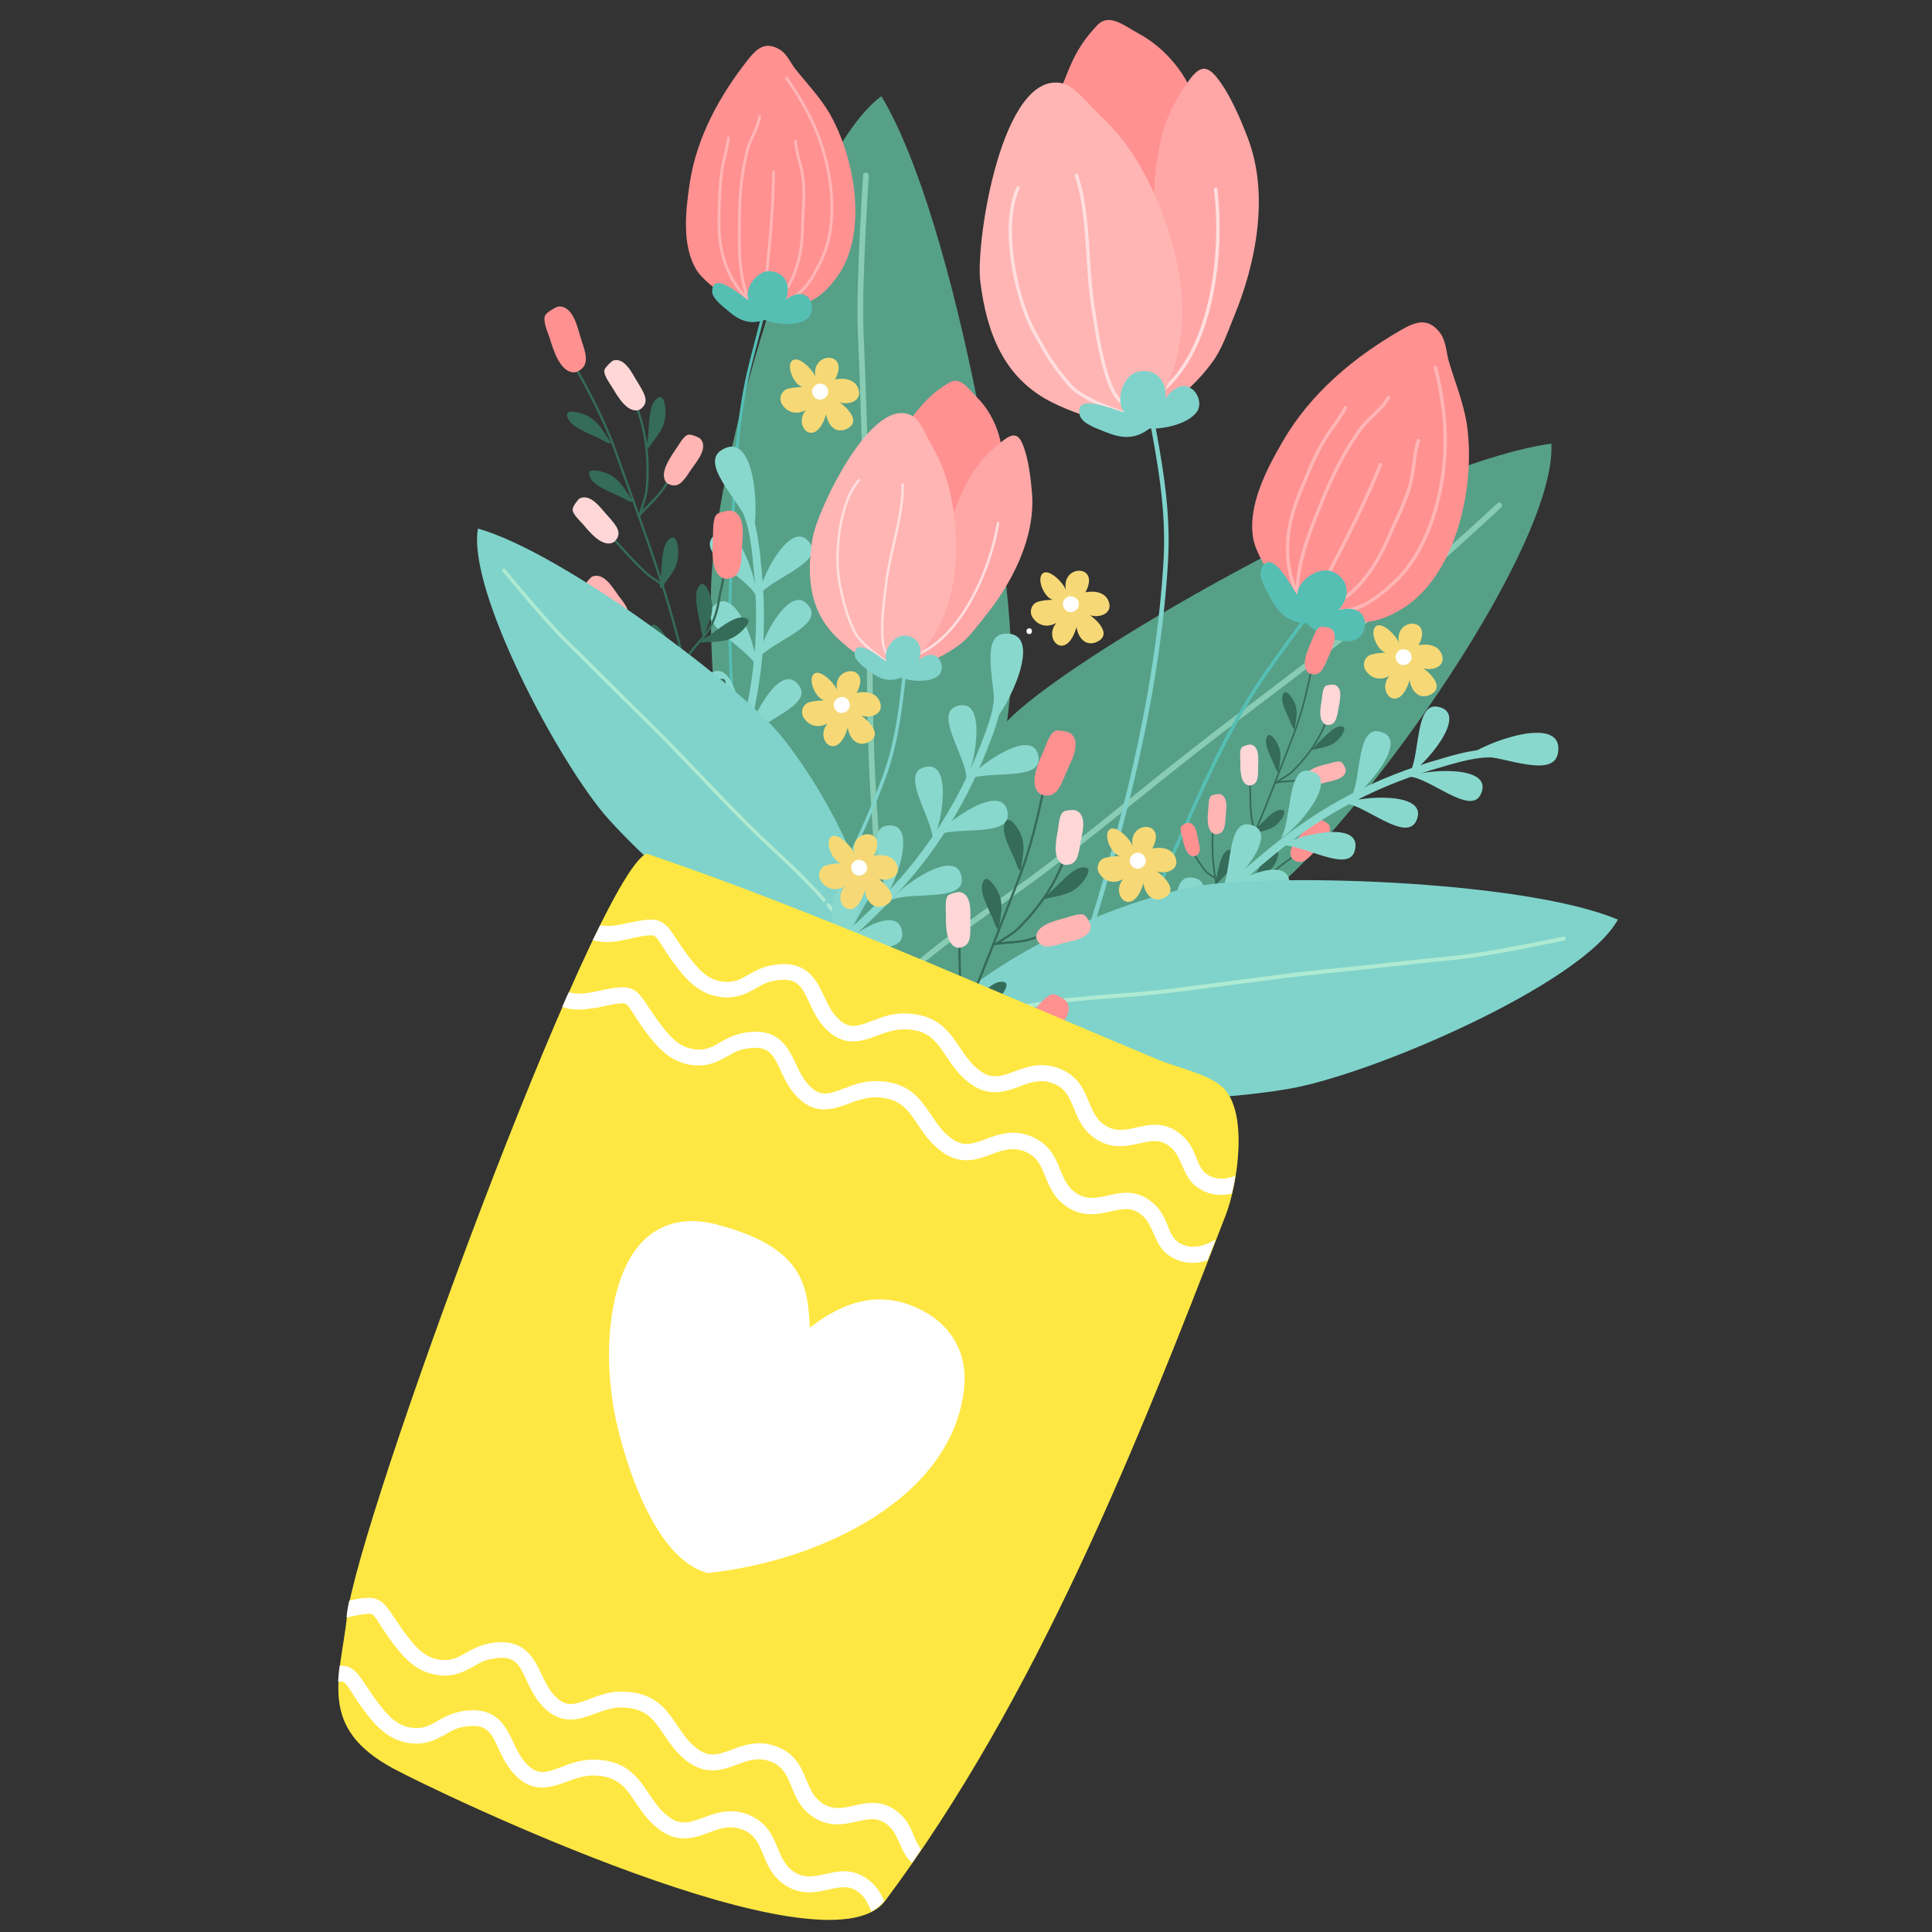 <?xml version="1.0" encoding="UTF-8"?> <!-- Generator: Adobe Illustrator 27.6.1, SVG Export Plug-In . SVG Version: 6.00 Build 0) --> <svg xmlns="http://www.w3.org/2000/svg" xmlns:xlink="http://www.w3.org/1999/xlink" id="Слой_1" x="0px" y="0px" viewBox="0 0 500 500" style="enable-background:new 0 0 500 500;" xml:space="preserve"><rect x="0" y="0" width="500" height="500" fill="#333333" stroke="none"/> <style type="text/css"> .st0{fill:#FFFFFF;} .st1{fill:#57A088;} .st2{fill:none;stroke:#88CCB4;stroke-width:1.47;stroke-linecap:round;stroke-linejoin:round;stroke-miterlimit:10;} .st3{fill:#FF9191;} .st4{fill:none;stroke:#FFB5B5;stroke-width:0.747;stroke-linecap:round;stroke-linejoin:round;stroke-miterlimit:10;} .st5{fill:#55BFB4;} .st6{fill:none;stroke:#55BFB4;stroke-width:0.747;stroke-miterlimit:10;} .st7{fill:#89D8CE;} .st8{fill:none;stroke:#356B59;stroke-width:0.588;stroke-linecap:round;stroke-linejoin:round;stroke-miterlimit:10;} .st9{fill:#356B59;} .st10{fill:#FFD7D7;} .st11{fill:#FFB5B3;} .st12{fill:#7FD3CB;} .st13{fill:none;stroke:#AEEAD2;stroke-width:0.895;stroke-linecap:round;stroke-linejoin:round;stroke-miterlimit:10;} .st14{fill:#FFA7A7;} .st15{fill:none;stroke:#FFDEDE;stroke-width:0.882;stroke-linecap:round;stroke-linejoin:round;stroke-miterlimit:10;} .st16{fill:none;stroke:#7FD3CB;stroke-width:1.176;stroke-miterlimit:10;} .st17{fill:none;stroke:#FFDEDE;stroke-width:0.649;stroke-linecap:round;stroke-linejoin:round;stroke-miterlimit:10;} .st18{fill:none;stroke:#7FD3CB;stroke-width:0.865;stroke-miterlimit:10;} .st19{fill:none;stroke:#FFB5B5;stroke-width:0.882;stroke-linecap:round;stroke-linejoin:round;stroke-miterlimit:10;} .st20{fill:none;stroke:#55BFB4;stroke-width:0.882;stroke-miterlimit:10;} .st21{fill:none;stroke:#356B59;stroke-width:0.43;stroke-linecap:round;stroke-linejoin:round;stroke-miterlimit:10;} .st22{fill:none;stroke:#AEEAD2;stroke-width:1.046;stroke-linecap:round;stroke-linejoin:round;stroke-miterlimit:10;} .st23{fill:#FFE743;} .st24{fill:none;} .st25{fill:#F6D976;} </style> <g> <g> <g> <g> <path class="st0" d="M275.8,161c0.9,0,0.9-1.5,0-1.5C274.8,159.5,274.8,161,275.8,161L275.8,161z"></path> </g> </g> <path class="st1" d="M225.3,277.5c16.6-17.4,33.1-59.8,36.3-100c2-25.4-13.9-120.2-33.5-152.6c-21.4,15.7-43.6,97.2-44.1,128 C183.1,203,196.2,256.9,225.3,277.5z"></path> <path class="st2" d="M224.1,45.4c0,0-1.8,27.8-1.4,39.2c0.7,16.1,1.1,32.3,1.7,48.4c0.8,20.5,0.4,41,1.1,61.6 c0.5,17,2.7,33.4,1.5,50.3c-0.6,8.8-3.6,19.8-2.1,27.9"></path> </g> <g> <path class="st3" d="M191.8,77.6c-3.4,0.3-9.7-4.9-11.4-7.5c-4-6.3-3-15.4-1.9-22.7c1.8-11.9,7.7-22.6,15.1-32 c2.3-2.9,4.4-4.7,8-2.7c2,1.1,2.8,3.3,4.2,5.1c3,3.8,6.3,7.2,8.8,11.4c6.8,11.7,10.4,32.1,1.4,43.3 C209.5,80.8,204.1,79.7,191.8,77.6z"></path> <path class="st4" d="M203.6,20.3c5.7,8,9.6,16.2,11.1,26c1.1,7.1,0.9,14.9-2.3,21.4c-1.8,3.6-3.6,7.1-7.2,9.3 c-1.4,0.9-2.9,0.8-4.3,1.5c0.9-1.9,2.7-3.5,3.7-5.5c2.2-4.3,3.1-9.6,3.1-14.4c0.1-4.3,0.7-9.1,0-13.3c-0.5-2.9-1.6-5.8-1.8-8.7"></path> <path class="st4" d="M188.5,35.7c-0.3,2.9-1.3,5.7-1.7,8.6c-0.5,3.6-0.6,7.1-0.7,10.7c-0.1,4.4,0,8,1.3,12.3 c1.4,4.4,3.3,7.3,6.4,10.5c-2.9-7-2.5-15.3-2.4-22.7c0.1-5.4,0.6-10.8,2-16.2c0.7-2.9,2.8-5.7,3.2-8.7"></path> <path class="st4" d="M200.2,44.5c-0.1,8.5-0.8,17-1.7,25.4c-0.3,2.8-1.4,5.9-1.3,8.7"></path> <path class="st5" d="M197.9,82.8c-3.8,1.3-6.5,0.2-9.4-2.3c-1.3-1.1-4.2-3.2-4.2-5.1c0.1-5.7,8.2,1.7,9.4,2.3 c-1.1-3.3,2.4-7.9,5.7-7.5c4.1,0.4,5.3,3.9,4,7.3c1.7-1.3,4.5-2.3,6-0.2c1.1,1.5,1,3.9-0.4,5.1C206.3,84.6,200.7,83.9,197.9,82.8z "></path> <path class="st6" d="M197.9,79.8c-1.3,5.4-2.8,10.7-4.1,16.1c-3.4,14.7-3.8,30-4.4,45c-0.3,8.4-0.7,17-0.5,25.4 c0,1.8,0.9,22,0.8,23.8"></path> </g> <g> <path class="st7" d="M175.6,235.4c0.5,0,1-0.3,1.1-0.9c0.3-1.8,1.3-3.7,2.3-5.5c0.5-0.9,0.9-1.7,1.3-2.6 c4.9-10.8,8.7-21,11.9-31.2c5.2-16.9,6.7-32.9,4.6-50.6l0-0.3c-0.6-5.3-1.3-10.9-4.4-15.5c-0.3-0.5-1-0.6-1.4-0.3 c-0.5,0.3-0.6,1-0.3,1.4c2.9,4.2,3.5,9.5,4.1,14.6l0,0.3c2,17.3,0.6,33.1-4.5,49.7c-3.1,10.2-7,20.3-11.8,31 c-0.4,0.8-0.8,1.6-1.3,2.5c-1,2-2.1,4-2.5,6.1c-0.1,0.6,0.3,1.1,0.8,1.2C175.5,235.4,175.6,235.4,175.6,235.4z"></path> <path class="st7" d="M194.8,138c1.7-4.1,1-27.2-8.1-21.5C180.5,120.4,193.5,131.5,194.8,138z"></path> <path class="st7" d="M195.7,154.2c0.4-3.6-5.2-21.8-11.2-15.3C180.4,143.4,193.2,149.4,195.7,154.2z"></path> <path class="st7" d="M196.4,154.1c0.1-3.7,8.4-20.8,13.3-13.4C213.1,145.7,199.5,149.7,196.4,154.1z"></path> <path class="st7" d="M196.2,170.5c0.1-3.7,8.4-20.8,13.3-13.4C212.9,162.1,199.3,166.2,196.2,170.5z"></path> <path class="st7" d="M193.6,191c0.1-3.7,8.4-20.8,13.3-13.4C210.3,182.6,196.8,186.6,193.6,191z"></path> <path class="st7" d="M186.7,210.7c0.1-3.7,8.4-20.8,13.3-13.4C203.4,202.3,189.8,206.3,186.7,210.7z"></path> <path class="st7" d="M195.7,172.3c0.4-3.6-5.2-21.8-11.2-15.3C180.4,161.5,193.2,167.5,195.7,172.3z"></path> <path class="st7" d="M191.8,191.6c1-3.5-1.4-22.4-8.4-17C178.5,178.4,190.2,186.5,191.8,191.6z"></path> <path class="st7" d="M186.4,211.9c1.7-3.2,3.2-22.2-4.8-18.3C176.2,196.3,185.9,206.6,186.4,211.9z"></path> <path class="st7" d="M178.3,228.4c0.5-3.6,10.5-19.8,14.7-12C195.9,221.8,181.9,224.3,178.3,228.4z"></path> <path class="st7" d="M177.9,229.6c2.1-3,5.5-21.8-2.8-18.7C169.4,213,178,224.2,177.9,229.6z"></path> </g> <g> <path class="st8" d="M147.8,93c4.3,7.7,8.5,15.4,11.5,23.8c5.4,15.3,11.5,31,15.7,46.7c3.7,13.7,5.9,29.3,6.3,43.5 c0.1,2.8-0.3,5.6,0.4,8.3"></path> <path class="st8" d="M162.8,101.5c4.2,6.8,5.3,16.8,4.6,24.7c-0.2,2.5-1.2,4.5-1.7,6.8"></path> <path class="st8" d="M153.1,134.4c5.6,4,9.4,9.9,14.6,14.3c1.3,1.1,2.8,1.8,4,2.9"></path> <path class="st8" d="M165.3,133.6c2.1-2.6,4.9-4.8,6.7-7.6c1.3-2,2-4.4,3-6.4"></path> <path class="st8" d="M157.5,157.3c4.3,6.9,10.7,13.4,17.3,18.2c1,0.8,1.9,1.8,3,2.4"></path> <path class="st8" d="M177.4,171.3c0.8-2.6,4.1-5.5,5.8-8c1.8-2.8,2.5-5.5,3-8.8c0.5-3.1,2-7.1,1.1-10.1"></path> <path class="st8" d="M156.9,169.6c2.6,1.8,7.1,3,10.3,3.6c1.3,0.3,2.8-0.2,4-0.3"></path> <path class="st9" d="M180.7,202.2c-2.1-3.6-2.9-6.7-7.3-8.4c-1.7-0.6-4.3-1.2-3.3,1.4c1,2.4,5.8,4.5,8,5.8 C179,201.6,179.8,202.3,180.7,202.2z"></path> <path class="st9" d="M182.1,164.8c1.4-4,3.2-6.5,1.6-11c-0.6-1.7-1.8-4.1-3.1-1.6c-1.2,2.3,0.3,7.4,0.7,9.8 C181.5,163.1,181.4,164.1,182.1,164.8z"></path> <path class="st9" d="M163.9,129.9c-2.4-3.4-3.4-6.4-8-7.8c-1.8-0.5-4.4-0.9-3.1,1.6c1.2,2.4,6.2,4,8.4,5.2 C162.2,129.4,163,130,163.9,129.9z"></path> <path class="st9" d="M158.2,114.7c-2.4-3.4-3.4-6.4-8-7.8c-1.8-0.5-4.4-0.9-3.1,1.6c1.2,2.4,6.2,4,8.4,5.2 C156.5,114.2,157.3,114.8,158.2,114.7z"></path> <path class="st9" d="M180.2,196.4c3.6-2.1,6.7-2.7,8.5-7.2c0.7-1.7,1.3-4.3-1.3-3.3c-2.5,0.9-4.6,5.7-6,7.8 C180.9,194.7,180.1,195.4,180.2,196.4z"></path> <path class="st9" d="M178.7,186.4c3.6-2.1,6.7-2.7,8.5-7.2c0.7-1.7,1.3-4.3-1.3-3.3c-2.5,0.9-4.6,5.7-6,7.8 C179.4,184.7,178.6,185.5,178.7,186.4z"></path> <path class="st9" d="M173.2,174.7c0.2-4.2,1.2-7.2-1.6-11c-1.1-1.5-2.9-3.4-3.5-0.6c-0.5,2.6,2.4,7,3.5,9.2 C172.1,173.2,172.3,174.3,173.2,174.7z"></path> <path class="st9" d="M181.3,166.3c4.2-0.4,7.3,0.3,10.7-3c1.3-1.3,3-3.3,0.2-3.5c-2.6-0.2-6.6,3.3-8.7,4.7 C182.6,165,181.6,165.4,181.3,166.3z"></path> <path class="st9" d="M171,152.4c2.4-3.5,4.8-5.4,4.5-10.2c-0.1-1.8-0.7-4.4-2.6-2.4c-1.8,1.9-1.6,7.2-1.9,9.7 C170.9,150.6,170.5,151.5,171,152.4z"></path> <path class="st9" d="M167.7,116.1c2.4-3.5,4.8-5.4,4.5-10.2c-0.1-1.8-0.7-4.4-2.6-2.4c-1.8,1.9-1.6,7.2-1.9,9.7 C167.5,114.3,167.2,115.3,167.7,116.1z"></path> <path class="st3" d="M149.1,96.3c-4.1,0.7-6-6.1-6.9-9c-0.5-1.4-1.8-4.3-1.1-5.7c0.4-0.8,2.8-2.2,3.5-2.3c3.9-0.1,4.9,5.8,5.8,8.5 C151.7,91.7,152.8,94.8,149.1,96.3z"></path> <path class="st3" d="M187.8,149.8c-4.1-0.8-3.4-7.8-3.3-10.9c0.1-1.5-0.1-4.7,1-5.8c0.7-0.6,3.4-1.1,4-0.9c3.7,1.2,2.6,7.1,2.5,10 C191.8,146.5,191.7,149.7,187.8,149.8z"></path> <path class="st3" d="M160.9,171.8c-2,2.1-5.8-0.9-7.5-2.1c-0.8-0.6-2.8-1.7-3-2.7c-0.1-0.6,0.6-2.4,1-2.7c2.1-1.7,5.1,1.2,6.7,2.3 C160.4,168.2,162.3,169.5,160.9,171.8z"></path> <path class="st10" d="M165.6,106c-3.2,1.3-5.9-3.7-7.2-5.8c-0.6-1-2.2-3.1-2-4.4c0.2-0.7,1.8-2.3,2.3-2.5c3.1-0.9,5,3.6,6.3,5.6 C166.8,101.9,168.3,104.1,165.6,106z"></path> <path class="st10" d="M159,140.2c-2.9,1.9-6.5-2.6-8.1-4.5c-0.8-0.9-2.8-2.7-2.7-3.9c0-0.7,1.4-2.6,1.8-2.8 c2.9-1.4,5.6,2.7,7.2,4.4C159.5,136,161.3,137.9,159,140.2z"></path> <path class="st11" d="M172.7,125.1c-2.5-2.3,0.9-6.9,2.3-9c0.7-1,1.9-3.3,3.1-3.6c0.7-0.2,2.9,0.7,3.2,1.1c2.1,2.4-1.2,6.1-2.5,8 C176.9,124.5,175.5,126.7,172.7,125.1z"></path> <path class="st11" d="M161.4,161.1c-3,1.6-6.2-3.1-7.8-5.1c-0.7-1-2.5-2.9-2.4-4.1c0.1-0.7,1.6-2.5,2.1-2.7c3-1.2,5.4,3.1,6.8,5 C162.2,156.9,163.8,159,161.4,161.1z"></path> </g> <g> <path class="st12" d="M227.8,250c0.1-14.6-10.3-40.3-25.6-59.5c-9.7-12.1-56.3-47.5-78.5-53.7c-2.9,15.9,21.2,61.2,33.8,75.2 C177.9,234.5,206.2,253,227.8,250z"></path> <path class="st13" d="M130.4,147.6c0,0,10.8,13.1,15.8,18c7,6.8,13.9,13.9,20.9,20.7c8.9,8.7,17.3,18,26.2,26.9 c7.3,7.3,15.1,13.7,21.6,21.7c3.4,4.1,6.6,10.3,10.7,13.3"></path> </g> <g> <g> <g> <path class="st0" d="M266.4,164.1c0.9,0,0.9-1.5,0-1.5C265.4,162.6,265.4,164.1,266.4,164.1L266.4,164.1z"></path> </g> </g> <path class="st1" d="M207.4,276.6c3-23.8,25.4-63.5,54.6-91.3c18.4-17.6,101.9-65.2,139.5-70.5c1.3,26.5-47.7,95.2-71.3,115.1 C291.9,262.1,241.9,286,207.4,276.6z"></path> <path class="st2" d="M388,130.8c0,0-20.4,19-29.5,25.9c-12.9,9.6-25.7,19.6-38.6,29.3c-16.4,12.3-32,25.6-48.4,38.2 c-13.5,10.3-27.6,19-39.9,30.6c-6.4,6-13,15.3-20.3,19.3"></path> </g> <g> <g> <path class="st3" d="M309.6,27.4c-1.7-7.6-8.1-15.1-14.9-18.7c-3.4-1.8-7.6-5.5-10.7-2.2c-3.1,3.2-5.5,6.8-7.2,11 c-1.4,3.5-4.9,11-4.1,14.9c0.2,1.2,1.1,1.7,1.9,2.6c2.9,3.1,5.8,6.1,8.9,9.1c5,4.9,10.4,10.7,16.3,14.5c4.1-7,4.3-14.9,5.9-22.5"></path> <path class="st14" d="M299.2,61.7c0.4-3.3-0.7-7.1-0.6-10.5c0.1-4.9,0.8-10.2,1.8-15c1.3-5.7,4.2-11.4,7.7-15.9 c2.7-3.5,4.5-3.2,7,0c3.3,4.2,6,10.6,7.9,15.6c5.5,14.6,2.1,32.3-3.8,46.4c-1.7,4.2-3.1,8.4-5.8,11.9c-3,4-6.6,7.5-10.9,10.4 c-1.1,0.8-4.7,4.7-6.4,3.1c-0.7-0.7-0.7-6.8-0.8-7.9c-0.5-5.2-0.7-10.3,0.1-15.4c0.7-4.4,0.8-10,2.8-14"></path> <path class="st15" d="M314.6,49c2.1,16.5-0.8,45.2-17.4,54.6"></path> <path class="st11" d="M302.2,99.5c7.8-17.8,2.3-39.6-6.8-55.9c-3-5.4-6.5-9.8-10.9-13.9c-2.3-2.1-6.2-7.3-9.4-8.1 c-15.8-3.9-22.7,41.2-21.4,51.3c1.7,13.5,6.2,25.1,18.7,31.3C281.2,108.5,296.8,114,302.2,99.5z"></path> <path class="st15" d="M263.5,48.6c-4.6,9.7-0.6,28.8,4.2,37.4c3.4,6,4.6,8.4,9.2,13.7c3.4,3.9,12.3,6.6,17.1,8.3 c-2-2.6-4.7-4-6.2-7.3c-2.7-6-3.9-14.5-4.9-21c-1.8-11-0.9-24.1-4.3-34.3"></path> </g> <path class="st12" d="M297.5,110.9c-3.8,2.9-7.2,2.6-11.4,0.9c-1.9-0.8-6-2.1-6.6-4.2c-2-6.5,9.9-1.1,11.4-0.9 c-2.4-3.3-0.1-9.7,3.6-10.5c4.8-1,7.3,2.4,7.2,6.8c1.5-2.1,4.2-4.2,6.7-2.4c1.8,1.3,2.6,4.1,1.4,5.9 C307.5,109.8,301,111.1,297.5,110.9z"></path> <path class="st16" d="M297.6,106c2.5,13.1,4.9,25.9,4.1,39.3c-1.9,31.6-9.5,62.9-18.8,93.1c-3.8,12.3-9.9,24-15,35.4"></path> </g> <g> <g> <path class="st3" d="M259.3,119.1c0.4-5.7-2.5-12.4-6.5-16.3c-2-2-4.2-5.5-7.1-3.8c-2.8,1.6-5.3,3.7-7.4,6.2 c-1.8,2.2-5.8,6.7-6,9.6c-0.1,0.9,0.4,1.4,0.8,2.2c1.4,2.8,2.8,5.5,4.3,8.3c2.5,4.5,5.1,9.7,8.5,13.6c4.4-4.1,6.2-9.6,8.9-14.6"></path> <path class="st14" d="M244.8,141.1c1-2.2,1-5.1,1.8-7.5c1.1-3.5,2.7-7.1,4.5-10.2c2.1-3.7,5.4-7.1,8.8-9.6 c2.6-1.9,3.8-1.3,4.9,1.5c1.4,3.6,2,8.7,2.3,12.6c0.8,11.5-5.3,23.2-12.4,31.9c-2.1,2.6-4,5.3-6.6,7.2c-3,2.2-6.2,3.9-9.9,5 c-1,0.3-4.3,2.3-5.1,0.9c-0.4-0.6,1-5,1.1-5.8c0.7-3.8,1.7-7.4,3.3-10.9c1.4-3,2.6-6.9,5-9.3"></path> <path class="st17" d="M258.3,135.4c-2,12.1-10.1,31.7-23.7,34.9"></path> <path class="st11" d="M238.9,168.3c9.2-10.9,10-27.4,7-40.8c-1-4.4-2.5-8.3-4.7-12.1c-1.2-2-2.9-6.5-5-7.7 c-10.3-6.1-24.7,24.3-25.9,31.6c-1.6,9.9-0.9,19,6.6,26C222.2,170.3,232,177.5,238.9,168.3z"></path> <path class="st17" d="M222.3,124.3c-5.3,5.9-6.5,20.2-4.9,27.3c1.1,5,1.5,6.9,3.6,11.6c1.6,3.5,7.3,7.2,10.3,9.5 c-0.8-2.3-2.5-3.8-2.8-6.4c-0.6-4.8,0.3-11,0.9-15.8c1-8.1,4.4-17.2,4.2-25.1"></path> </g> <path class="st12" d="M233.2,175.4c-3.3,1.2-5.6,0.3-8.2-1.7c-1.2-0.9-3.8-2.7-3.8-4.3c0-5,7.2,1.3,8.2,1.8 c-1-2.8,1.9-6.9,4.8-6.7c3.6,0.3,4.7,3.3,3.6,6.3c1.5-1.2,3.8-2.1,5.2-0.3c1,1.3,1,3.4-0.2,4.4 C240.5,176.8,235.6,176.3,233.2,175.4z"></path> <path class="st18" d="M234.3,172c-1,9.7-2,19.3-5.3,28.6c-8,21.9-19.9,42.3-32.8,61.7c-5.3,7.9-12,14.9-18,21.8"></path> </g> <g> <path class="st3" d="M333.6,152.9c-3.8-1.1-8.5-9.6-9.2-13.2c-1.7-8.7,3.4-18.3,7.7-25.7c7.2-12.3,18.2-21.5,30.5-28.6 c3.8-2.2,6.9-3.2,9.9,0.5c1.7,2.1,1.7,4.8,2.4,7.4c1.6,5.5,3.8,10.7,4.7,16.4c2.4,15.8-2.6,39.7-17.3,48.2 C351.7,164,346.3,160.5,333.6,152.9z"></path> <path class="st19" d="M371.5,95.1c2.8,11.3,3.5,21.9,0.9,33.3c-1.9,8.2-5.5,16.8-11.8,22.5c-3.5,3.2-7.1,6.2-11.9,7.1 c-2,0.3-3.5-0.4-5.4-0.2c1.8-1.7,4.5-2.7,6.4-4.4c4.3-3.8,7.5-9.2,9.7-14.4c2-4.7,4.7-9.6,5.8-14.6c0.8-3.4,0.8-7.1,1.9-10.4"></path> <path class="st19" d="M348.2,105.5c-1.6,3.1-3.9,5.7-5.6,8.6c-2.2,3.7-3.8,7.5-5.4,11.5c-2,4.8-3.5,8.8-3.9,14 c-0.4,5.4,0.4,9.4,2.4,14.3c-0.1-8.9,3.9-17.9,7.2-26c2.5-5.9,5.4-11.6,9.2-16.9c2.1-2.9,5.6-5,7.2-8.1"></path> <path class="st19" d="M357.3,120.2c-3.8,9.3-8.3,18.3-12.9,27.1c-1.6,3-4.1,5.9-5.2,9"></path> <path class="st5" d="M338.1,161.3c-4.7-0.2-7.2-2.6-9.3-6.6c-1-1.8-3.3-5.4-2.4-7.4c2.6-6.3,8.3,5.5,9.3,6.6 c0.3-4.1,6.1-7.6,9.5-5.8c4.3,2.2,4.1,6.6,1.2,9.8c2.5-0.7,5.9-0.6,6.7,2.4c0.6,2.2-0.6,4.8-2.7,5.4 C346.5,166.9,340.6,163.7,338.1,161.3z"></path> <path class="st20" d="M339.3,158c-3.8,5.3-7.7,10.5-11.5,15.9c-10.2,14.6-17.2,31.3-24.4,47.5c-4,9.1-8.2,18.3-11.6,27.7 c-0.7,2-1.2,4.1-2.1,6"></path> </g> <g> <path class="st21" d="M339.7,171.9c-1.3,6.3-2.7,12.6-5.1,18.7c-4.3,11-8.5,22.6-13.7,33.3c-4.5,9.3-10.8,19-17.4,27 c-1.3,1.6-2.9,2.9-3.8,4.8"></path> <path class="st21" d="M343.9,183.7c-0.9,5.8-5.2,11.8-9.3,15.8c-1.3,1.3-2.8,1.9-4.2,3"></path> <path class="st21" d="M322.8,197.3c1.2,4.9,0.4,10,1.2,14.9c0.2,1.2,0.7,2.3,0.8,3.5"></path> <path class="st21" d="M329.9,202.6c2.4-0.5,5-0.3,7.3-1c1.6-0.5,3.2-1.5,4.7-2.1"></path> <path class="st21" d="M314.3,212c-1,5.9-0.5,12.5,0.8,18.3c0.2,0.9,0.2,1.9,0.5,2.8"></path> <path class="st21" d="M318.5,229.2c1.7-1.1,4.9-1,7-1.7c2.3-0.7,4-1.8,5.9-3.4c1.8-1.5,4.5-2.9,5.5-5"></path> <path class="st21" d="M308,218.5c0.6,2.2,2.5,5.1,4,6.9c0.6,0.8,1.6,1.2,2.4,1.8"></path> <path class="st9" d="M305.5,247.9c0.5-3,1.6-5.1,0-8.1c-0.6-1.2-1.8-2.7-2.4-0.8c-0.6,1.8,1.1,5.3,1.6,7 C304.9,246.7,304.9,247.5,305.5,247.9z"></path> <path class="st9" d="M324.2,227.9c2.6-1.5,4.9-2,6.2-5.3c0.5-1.2,0.9-3.1-1-2.4c-1.8,0.7-3.3,4.2-4.3,5.8 C324.7,226.6,324.1,227.2,324.2,227.9z"></path> <path class="st9" d="M330.9,199.9c0.3-3,1.2-5.2-0.7-8.1c-0.7-1.1-2-2.6-2.5-0.6c-0.5,1.9,1.5,5.2,2.1,6.9 C330.2,198.8,330.3,199.6,330.9,199.9z"></path> <path class="st9" d="M335.1,188.8c0.3-3,1.2-5.2-0.7-8.1c-0.7-1.1-2-2.6-2.5-0.6c-0.5,1.9,1.5,5.2,2.1,6.9 C334.3,187.7,334.5,188.4,335.1,188.8z"></path> <path class="st9" d="M308,244.4c3,0.6,5,1.7,8.1,0.1c1.2-0.6,2.8-1.7,0.9-2.4c-1.8-0.7-5.3,1-7.1,1.5 C309.2,243.8,308.4,243.8,308,244.4z"></path> <path class="st9" d="M312,238.2c3,0.6,5,1.7,8.1,0.1c1.2-0.6,2.8-1.7,0.9-2.4c-1.8-0.7-5.3,1-7.1,1.5 C313.1,237.6,312.4,237.6,312,238.2z"></path> <path class="st9" d="M314.5,229.1c2.1-2.2,4.1-3.4,4.4-6.8c0.1-1.3,0-3.3-1.6-2c-1.5,1.2-2,5-2.5,6.8 C314.6,227.8,314.3,228.4,314.5,229.1z"></path> <path class="st9" d="M323,228.3c2.5,1.8,3.9,3.6,7.4,3.5c1.3-0.1,3.2-0.4,1.8-1.9c-1.4-1.4-5.2-1.3-7-1.6 C324.4,228.3,323.6,228,323,228.3z"></path> <path class="st9" d="M324.1,215.7c3-0.8,5.3-0.7,7.4-3.5c0.8-1.1,1.7-2.8-0.3-2.6c-1.9,0.2-4.3,3.2-5.7,4.4 C324.8,214.7,324.2,215.1,324.1,215.7z"></path> <path class="st9" d="M339.6,194.1c3-0.8,5.3-0.7,7.4-3.5c0.8-1.1,1.7-2.8-0.3-2.6c-1.9,0.2-4.3,3.2-5.7,4.4 C340.4,193.1,339.7,193.5,339.6,194.1z"></path> <path class="st3" d="M338.9,174.3c-2.6-1.6-0.4-6.2,0.5-8.3c0.4-1,1.1-3.2,2.1-3.7c0.6-0.3,2.6,0.1,3,0.4c2.2,1.8,0,5.5-0.8,7.5 C342.5,173.1,341.6,175.3,338.9,174.3z"></path> <path class="st3" d="M334.5,222.3c-1.9-2.4,1.8-5.9,3.4-7.6c0.8-0.8,2.2-2.6,3.3-2.7c0.7,0,2.4,1,2.7,1.4c1.4,2.5-2,5.2-3.4,6.7 C338.3,222.4,336.8,224.2,334.5,222.3z"></path> <path class="st3" d="M309.1,221.6c-2.1,0.2-2.8-3.3-3.1-4.8c-0.2-0.7-0.7-2.2-0.3-2.9c0.2-0.4,1.5-1,1.8-1c2,0.1,2.3,3.1,2.6,4.5 C310.6,219.4,311,221,309.1,221.6z"></path> <path class="st10" d="M343.3,187.6c-2.4-0.8-1.5-4.9-1.2-6.7c0.1-0.9,0.2-2.8,1-3.4c0.4-0.3,2.1-0.4,2.5-0.2c2.1,1,1,4.4,0.8,6.1 C345.9,185.9,345.7,187.8,343.3,187.6z"></path> <path class="st10" d="M323.3,203.3c-2.5-0.4-2.3-4.5-2.3-6.4c0-0.9-0.3-2.8,0.4-3.5c0.4-0.4,2-0.8,2.4-0.7 c2.3,0.6,1.8,4.2,1.8,5.9C325.6,201.2,325.6,203.1,323.3,203.3z"></path> <path class="st11" d="M338,201.5c-0.3-2.5,3.8-3.4,5.6-3.8c0.9-0.2,2.6-0.9,3.5-0.5c0.5,0.3,1.2,1.7,1.2,2.1 c0,2.3-3.6,2.8-5.3,3.2C340.7,203.2,338.8,203.7,338,201.5z"></path> <path class="st11" d="M314.5,215.9c-2.4-0.6-2-4.7-1.8-6.5c0.1-0.9,0-2.8,0.7-3.4c0.4-0.4,2.1-0.6,2.4-0.5c2.2,0.8,1.5,4.3,1.4,6 C317,214,316.9,215.9,314.5,215.9z"></path> </g> <g> <path class="st7" d="M297.3,250.4c-0.2-0.5-0.1-1.1,0.4-1.3c1.5-1,2.9-2.6,4.2-4.2c0.6-0.7,1.3-1.5,1.9-2.2 c8.1-8.6,16.1-16.1,24.4-22.9c13.6-11.2,27.9-18.7,45-23.5l0.3-0.1c5.2-1.5,10.5-3,16.1-1.8c0.6,0.1,0.9,0.7,0.8,1.2 c-0.1,0.6-0.7,0.9-1.2,0.8c-5-1.1-10.1,0.4-15.1,1.8l-0.3,0.1c-16.8,4.7-30.9,12-44.3,23.1c-8.2,6.7-16.1,14.2-24.2,22.7 c-0.6,0.6-1.2,1.3-1.8,2.1c-1.4,1.7-2.9,3.5-4.7,4.6C298.3,251.1,297.6,251,297.3,250.4C297.3,250.5,297.3,250.5,297.3,250.4z"></path> <path class="st7" d="M380.2,195.6c3.2-3.1,24.8-11.3,23-0.7C401.9,202.3,386.6,194.4,380.2,195.6z"></path> <path class="st7" d="M364.8,201c3.2-1.8,22.2-3.4,18.4,4.6C380.6,211.1,370.2,201.4,364.8,201z"></path> <path class="st7" d="M364.7,200.3c3.3-1.5,16.1-15.7,7.4-17.4C366.1,181.7,367.6,195.8,364.7,200.3z"></path> <path class="st7" d="M349.5,206.7c3.3-1.5,16.1-15.7,7.4-17.4C350.9,188.1,352.4,202.2,349.5,206.7z"></path> <path class="st7" d="M331.5,216.9c3.3-1.5,16.1-15.7,7.4-17.4C333,198.2,334.4,212.3,331.5,216.9z"></path> <path class="st7" d="M316,230.8c3.3-1.5,16.1-15.7,7.4-17.4C317.4,212.1,318.9,226.2,316,230.8z"></path> <path class="st7" d="M348.1,207.9c3.2-1.8,22.2-3.4,18.4,4.6C363.8,218,353.4,208.4,348.1,207.9z"></path> <path class="st7" d="M331.7,218.8c2.8-2.3,21.3-7.2,18.9,1.4C349,226.1,337.1,218.4,331.7,218.8z"></path> <path class="st7" d="M314.9,231.5c2.3-2.8,19.3-11.4,18.8-2.5C333.3,235.1,320.1,230,314.9,231.5z"></path> <path class="st7" d="M302.8,245.2c3.2-1.8,14.3-17.3,5.5-18.1C302.2,226.5,305.2,240.4,302.8,245.2z"></path> <path class="st7" d="M301.8,246.1c2-3.1,18-13.4,18.4-4.5C320.5,247.7,306.8,244,301.8,246.1z"></path> </g> <g> <path class="st12" d="M241,265.3c10.6-13.4,38.8-29.3,66.8-35.6c17.7-3.9,86.1-2.2,110.9,8.3c-9,16.6-64.1,40.4-85.8,43.9 C297.8,287.6,258.5,283.7,241,265.3z"></path> <path class="st22" d="M404.7,242.9c0,0-19.4,4.1-27.5,4.9c-11.4,1.1-22.9,2.5-34.3,3.6c-14.5,1.5-29,3.8-43.5,5.4 c-12,1.3-23.8,1.4-35.6,4c-6.1,1.3-13.5,4.5-19.5,4.3"></path> </g> <g> <path class="st7" d="M193.9,263.5c0.4,0.3,1,0.2,1.4-0.2c1.1-1.4,2.9-2.6,4.6-3.7c0.8-0.5,1.6-1.1,2.4-1.7 c9.4-7.2,17.6-14.3,25.3-21.9c12.6-12.4,21.5-25.8,28-42.4l0.1-0.3c2-5,4-10.2,3.5-15.8c-0.1-0.6-0.6-1-1.1-0.9 c-0.6,0.1-1,0.6-0.9,1.1c0.5,5.1-1.4,10-3.3,14.8l-0.1,0.3c-6.4,16.2-15.2,29.5-27.5,41.6c-7.6,7.5-15.8,14.6-25.1,21.7 c-0.7,0.5-1.5,1-2.3,1.6c-1.8,1.2-3.7,2.5-5.1,4.2C193.2,262.5,193.3,263.1,193.9,263.5C193.8,263.5,193.8,263.5,193.9,263.5z"></path> <path class="st7" d="M257,186.8c3.4-2.8,13.8-23.5,3-22.8C252.7,164.5,258.9,180.5,257,186.8z"></path> <path class="st7" d="M250.1,201.5c2.1-3,5.7-21.7-2.6-18.7C241.7,184.8,250.2,196.1,250.1,201.5z"></path> <path class="st7" d="M250.7,201.7c1.8-3.2,17.3-14.4,18.1-5.5C269.4,202.2,255.5,199.3,250.7,201.7z"></path> <path class="st7" d="M242.7,216.1c1.8-3.2,17.3-14.4,18.1-5.5C261.4,216.7,247.6,213.8,242.7,216.1z"></path> <path class="st7" d="M230.8,232.9c1.8-3.2,17.3-14.4,18.1-5.5C249.5,233.5,235.6,230.6,230.8,232.9z"></path> <path class="st7" d="M215.4,247c1.8-3.2,17.3-14.4,18.1-5.5C234.1,247.5,220.2,244.6,215.4,247z"></path> <path class="st7" d="M241.4,217.4c2.1-3,5.7-21.7-2.6-18.7C233.1,200.7,241.5,212.1,241.4,217.4z"></path> <path class="st7" d="M228.8,232.6c2.6-2.6,9.4-20.4,0.6-18.9C223.5,214.7,229.9,227.3,228.8,232.6z"></path> <path class="st7" d="M214.5,247.9c3.1-2,13.3-18,4.5-18.4C212.9,229.3,216.6,243,214.5,247.9z"></path> <path class="st7" d="M199.6,258.6c2.2-3,18.7-12.5,18.6-3.6C218.2,261.1,204.7,256.7,199.6,258.6z"></path> <path class="st7" d="M198.6,259.5c3.3-1.7,15.2-16.5,6.4-17.8C199,240.8,201.2,254.8,198.6,259.5z"></path> </g> <g> <path class="st8" d="M270.5,202.3c-1.8,8.7-3.7,17.2-7,25.5c-5.9,15.1-11.7,31-18.8,45.5c-6.2,12.7-14.8,26-23.8,37 c-1.8,2.2-3.9,4-5.2,6.5"></path> <path class="st8" d="M276.3,218.5c-1.3,7.9-7.1,16.2-12.7,21.7c-1.8,1.8-3.8,2.6-5.8,4.1"></path> <path class="st8" d="M247.3,237c1.6,6.7,0.6,13.6,1.6,20.4c0.3,1.6,0.9,3.2,1.1,4.8"></path> <path class="st8" d="M257,244.4c3.3-0.6,6.8-0.4,10-1.4c2.2-0.7,4.4-2,6.4-2.9"></path> <path class="st8" d="M235.7,257.1c-1.3,8-0.7,17.2,1.1,25.1c0.3,1.3,0.2,2.6,0.7,3.8"></path> <path class="st8" d="M241.5,280.7c2.3-1.5,6.7-1.4,9.6-2.3c3.2-1,5.5-2.5,8-4.6c2.4-2.1,6.2-4,7.5-6.9"></path> <path class="st8" d="M227.1,266c0.8,3,3.5,6.9,5.4,9.4c0.8,1,2.2,1.7,3.3,2.4"></path> <path class="st9" d="M223.7,306.3c0.7-4.1,2.2-6.9-0.1-11.1c-0.9-1.6-2.4-3.7-3.3-1.1c-0.9,2.5,1.5,7.2,2.2,9.6 C222.8,304.7,222.9,305.7,223.7,306.3z"></path> <path class="st9" d="M249.3,278.9c3.6-2.1,6.7-2.8,8.5-7.2c0.7-1.7,1.3-4.3-1.3-3.3c-2.5,0.9-4.6,5.8-5.9,7.9 C250,277.2,249.2,278,249.3,278.9z"></path> <path class="st9" d="M258.5,240.7c0.4-4.2,1.7-7.1-0.9-11.1c-1-1.5-2.7-3.5-3.4-0.8c-0.7,2.5,2,7.1,2.9,9.4 C257.5,239.1,257.7,240.2,258.5,240.7z"></path> <path class="st9" d="M264.2,225.4c0.4-4.2,1.7-7.1-0.9-11.1c-1-1.5-2.7-3.5-3.4-0.8c-0.7,2.5,2,7.1,2.9,9.4 C263.2,223.9,263.3,224.9,264.2,225.4z"></path> <path class="st9" d="M227.2,301.5c4.1,0.8,6.9,2.4,11.1,0.2c1.6-0.8,3.8-2.4,1.2-3.3c-2.5-0.9-7.3,1.3-9.6,2 C228.8,300.7,227.7,300.7,227.2,301.5z"></path> <path class="st9" d="M232.6,293c4.1,0.8,6.9,2.4,11.1,0.2c1.6-0.8,3.8-2.4,1.2-3.3c-2.5-0.9-7.3,1.3-9.6,2 C234.2,292.2,233.1,292.3,232.6,293z"></path> <path class="st9" d="M236.1,280.6c2.9-3,5.6-4.6,6-9.3c0.2-1.8,0-4.5-2.2-2.8c-2.1,1.6-2.7,6.8-3.4,9.2 C236.2,278.7,235.7,279.7,236.1,280.6z"></path> <path class="st9" d="M247.7,279.5c3.4,2.5,5.3,5,10.1,4.8c1.8-0.1,4.4-0.6,2.4-2.5c-1.9-1.9-7.1-1.8-9.6-2.2 C249.5,279.4,248.5,279.1,247.7,279.5z"></path> <path class="st9" d="M249.1,262.3c4.1-1.1,7.2-0.9,10.1-4.7c1.1-1.5,2.4-3.8-0.4-3.5c-2.6,0.3-5.9,4.4-7.8,6 C250.2,260.8,249.3,261.4,249.1,262.3z"></path> <path class="st9" d="M270.3,232.7c4-1.1,7.2-0.9,10.1-4.7c1.1-1.5,2.4-3.8-0.4-3.5c-2.6,0.3-5.9,4.4-7.8,6 C271.4,231.3,270.5,231.8,270.3,232.7z"></path> <path class="st3" d="M269.4,205.6c-3.6-2.2-0.5-8.5,0.7-11.3c0.6-1.4,1.5-4.4,2.9-5.1c0.8-0.4,3.6,0.2,4.1,0.6 c3,2.5-0.1,7.6-1.2,10.2C274.3,203.9,273.1,206.9,269.4,205.6z"></path> <path class="st3" d="M263.4,271.3c-2.6-3.3,2.5-8.1,4.6-10.3c1-1.1,3-3.6,4.5-3.7c0.9,0,3.3,1.4,3.6,2c2,3.4-2.7,7.1-4.7,9.2 C268.7,271.5,266.5,273.9,263.4,271.3z"></path> <path class="st3" d="M228.7,270.3c-2.9,0.2-3.8-4.5-4.3-6.5c-0.2-1-1-3.1-0.5-4c0.3-0.5,2-1.4,2.5-1.4c2.7,0.1,3.1,4.2,3.6,6.1 C230.7,267.3,231.3,269.5,228.7,270.3z"></path> <path class="st10" d="M275.4,223.8c-3.3-1.1-2-6.7-1.6-9.1c0.2-1.2,0.3-3.8,1.4-4.6c0.6-0.5,2.9-0.6,3.4-0.3 c2.9,1.4,1.4,6.1,1,8.4C279.1,221.5,278.7,224.1,275.4,223.8z"></path> <path class="st10" d="M248,245.3c-3.4-0.5-3.2-6.2-3.2-8.7c0-1.2-0.3-3.8,0.5-4.8c0.5-0.5,2.7-1.1,3.3-0.9 c3.1,0.8,2.5,5.7,2.5,8.1C251.2,242.3,251.3,245,248,245.3z"></path> <path class="st11" d="M268.2,242.8c-0.4-3.4,5.2-4.6,7.7-5.3c1.2-0.3,3.6-1.3,4.7-0.7c0.7,0.4,1.7,2.4,1.7,2.9 c0,3.2-4.9,3.8-7.2,4.4C271.8,245.1,269.3,245.8,268.2,242.8z"></path> <path class="st11" d="M236,262.6c-3.3-0.8-2.7-6.4-2.5-8.9c0.1-1.2,0-3.8,0.9-4.7c0.5-0.5,2.8-0.8,3.3-0.7c3,1.1,2,5.9,1.9,8.2 C239.4,259.9,239.3,262.6,236,262.6z"></path> </g> <path class="st23" d="M167.3,220.9c44.9,15.3,88.4,35,132.3,53.3c4.5,1.9,12.8,3.7,16.5,6.9c7.3,6.2,4.1,25.7,1.1,33.4 c-22.8,59.1-48.9,124.9-88.1,177.4c-15.2,20.4-116.2-28.2-127.3-34.2c-19.7-10.6-13.8-23.3-12-39.3 C92.4,394.2,153.7,227.2,167.3,220.9z"></path> <g> <path class="st24" d="M94.5,435.9c0.8,1.3,1.9,2.9,3.5,5c2.4,3.1,4.9,5.9,9.1,6.3c2.6,0.2,4.2-0.7,6.1-1.8c1.7-0.9,3.5-2,6.2-2.5 c8.9-1.6,11.4,3.7,13.4,7.9c0.8,1.6,1.6,3.4,2.7,4.8c3.3,4.1,5.6,3.2,9.8,1.7c2.6-0.9,5.5-2,9-1.9c7.9,0.3,10.8,4.6,13.6,8.8 c1.2,1.8,2.4,3.6,4.1,5.1c3.7,3.5,6.2,2.5,10,1.1c3.2-1.2,6.8-2.5,11.3-0.9c5.1,1.8,6.7,5.6,8,8.9c1,2.5,1.9,4.7,4.3,6.1 c2.7,1.7,5.1,1.1,8,0.5c3.5-0.8,7.8-1.8,12.2,2.4c1.5,1.4,2.3,3.1,3,4.6c0.1-0.1,0.1-0.2,0.2-0.2c2.4-3.2,4.7-6.4,7-9.7 c-1.7-1.6-2.6-3.5-3.3-5.3c-0.6-1.5-1.3-3-2.4-4c-2.8-2.7-5.2-2.1-8.5-1.4c-3.1,0.7-6.9,1.6-11.1-1c-3.5-2.2-4.8-5.3-5.9-8.1 c-1.2-3-2.2-5.3-5.6-6.5c-3.1-1.1-5.6-0.2-8.5,0.9c-3.9,1.4-8.7,3.2-14.2-2c-2-1.9-3.4-4-4.7-5.8c-2.6-3.9-4.6-6.7-10.4-7 c-2.7-0.1-5.1,0.8-7.4,1.6c-4.4,1.6-9.3,3.4-14.5-3c-1.4-1.8-2.4-3.8-3.2-5.6c-2-4.3-3.1-6.7-8.9-5.6c-2,0.4-3.4,1.2-4.9,2 c-2.1,1.2-4.6,2.6-8.5,2.3c-1.5-0.1-2.9-0.5-4.1-1c-3.5-1.5-5.9-4.3-7.9-6.9c-1.7-2.2-2.8-4-3.6-5.2c-1.4-2.2-1.8-2.7-2.5-2.9 c-1-0.2-3,0.2-6.3,0.9c-0.5,4.4-1.3,8.6-1.8,12.5C90.9,431,92.2,432.3,94.5,435.9z"></path> <path class="st24" d="M153.1,256.8c9.5-2.1,10.7-2.3,14.4,3.5c0.8,1.3,1.9,2.9,3.5,5c2.4,3.1,4.9,5.9,9.1,6.3 c2.6,0.2,4.2-0.7,6.1-1.8c1.7-0.9,3.5-2,6.2-2.5c8.9-1.6,11.4,3.7,13.4,7.9c0.8,1.6,1.6,3.4,2.7,4.8c3.3,4.1,5.6,3.2,9.8,1.7 c2.6-0.9,5.5-2,9-1.9c7.9,0.3,10.8,4.6,13.6,8.8c1.2,1.8,2.4,3.6,4.1,5.1c3.7,3.5,6.2,2.5,10,1.1c3.2-1.2,6.8-2.5,11.3-0.9 c5.1,1.8,6.7,5.6,8,8.9c1,2.5,1.9,4.7,4.3,6.1c2.7,1.7,5.1,1.1,8,0.5c3.5-0.8,7.8-1.8,12.2,2.4c1.7,1.6,2.6,3.7,3.3,5.4 c0.8,2,1.5,3.6,3.2,4.6c2.9,1.7,6.1,0.8,9.2-1c0.8-2.1,1.6-4.3,2.5-6.4c0.6-1.5,1.2-3.4,1.7-5.6c-2.6,0.6-5.4,0.4-8.1-1.1 c-2.9-1.7-4-4.2-4.9-6.5c-0.6-1.5-1.3-3-2.4-4c-2.8-2.7-5.2-2.1-8.5-1.4c-3.1,0.7-6.9,1.6-11.1-1c-3.5-2.2-4.8-5.3-5.9-8.1 c-1.2-3-2.2-5.3-5.6-6.5c-3.1-1.1-5.6-0.2-8.5,0.9c-3.9,1.4-8.7,3.2-14.2-2c-2-1.9-3.4-4-4.7-5.8c-2.6-3.9-4.6-6.7-10.4-7 c-2.7-0.1-5.1,0.8-7.4,1.6c-4.4,1.6-9.3,3.4-14.5-3c-1.4-1.8-2.4-3.8-3.2-5.6c-2-4.3-3.1-6.7-8.9-5.6c-2,0.4-3.4,1.2-4.9,2 c-2.1,1.2-4.6,2.6-8.5,2.3c-1.5-0.1-2.9-0.5-4.1-1c-3.5-1.5-5.9-4.3-7.9-6.9c-1.7-2.2-2.8-4-3.6-5.2c-1.4-2.2-1.8-2.7-2.5-2.9 c-1.1-0.2-3.6,0.3-7.7,1.2l-0.7,0.1c-2.6,0.6-5.1,0.5-7.3-0.1c-2,4.1-4.1,8.7-6.2,13.6c1.6,0.4,3.4,0.5,5.3,0.1L153.1,256.8z"></path> <path class="st24" d="M101.9,418.3c0.8,1.3,1.9,2.9,3.5,5c2.4,3.1,4.9,5.9,9.1,6.3c2.6,0.2,4.2-0.7,6.1-1.8c1.7-0.9,3.5-2,6.2-2.5 c8.9-1.6,11.4,3.7,13.4,7.9c0.8,1.6,1.6,3.4,2.7,4.8c3.3,4.1,5.6,3.2,9.8,1.7c2.6-0.9,5.5-2,9-1.9c7.9,0.3,10.8,4.6,13.7,8.8 c1.2,1.8,2.4,3.6,4.1,5.1c3.7,3.5,6.2,2.5,10,1.1c3.2-1.2,6.8-2.5,11.3-0.9c5.2,1.8,6.7,5.6,8,8.8c1,2.5,1.9,4.7,4.3,6.1 c2.7,1.7,5.1,1.1,8,0.5c3.5-0.8,7.8-1.8,12.2,2.4c1.7,1.6,2.6,3.7,3.3,5.4c0.6,1.4,1.1,2.5,1.9,3.5 c31.6-46.5,54.4-101.4,74.2-152.5c-2.9,0.9-6.1,1-9.2-0.8c-2.9-1.7-4-4.2-4.9-6.5c-0.6-1.5-1.3-3-2.4-4c-2.8-2.7-5.2-2.1-8.5-1.4 c-3.1,0.7-6.9,1.6-11.1-1c-3.5-2.2-4.8-5.3-5.9-8.1c-1.2-3-2.2-5.3-5.6-6.5c-3.1-1.1-5.6-0.2-8.5,0.9c-3.9,1.4-8.7,3.2-14.2-2 c-2-1.9-3.4-4-4.7-5.8c-2.6-3.9-4.6-6.7-10.4-7c-2.7-0.1-5.1,0.8-7.4,1.6c-4.4,1.6-9.3,3.4-14.5-3c-1.4-1.8-2.4-3.8-3.2-5.6 c-2-4.3-3.1-6.7-8.9-5.6c-2,0.4-3.4,1.2-4.9,2c-2.1,1.2-4.6,2.6-8.5,2.3c-1.5-0.1-2.9-0.5-4.1-1c-3.5-1.5-5.9-4.3-7.9-6.9 c-1.7-2.2-2.8-4-3.6-5.2c-1.4-2.2-1.8-2.7-2.5-2.9c-1.1-0.2-3.6,0.3-7.6,1.2l-0.7,0.1c-2.8,0.6-5.5,0.5-7.8-0.3 C124.1,309.9,95.6,390,90.4,414.2C97.2,412.8,98.6,413.2,101.9,418.3z"></path> <path class="st24" d="M225.4,494.4c-0.6-1.5-1.3-3-2.4-4c-2.8-2.7-5.2-2.1-8.5-1.4c-3.1,0.7-6.9,1.6-11.1-1 c-3.5-2.2-4.8-5.3-5.9-8.1c-1.2-3-2.2-5.3-5.6-6.5c-3.1-1.1-5.6-0.2-8.5,0.9c-3.9,1.4-8.7,3.2-14.2-2c-2-1.9-3.4-4-4.7-5.8 c-2.6-3.9-4.6-6.7-10.4-7c-2.7-0.1-5.1,0.8-7.4,1.6c-4.4,1.6-9.3,3.4-14.5-3c-1.4-1.8-2.4-3.8-3.2-5.6c-2-4.3-3.1-6.7-8.9-5.6 c-2,0.4-3.4,1.2-4.9,2c-2.1,1.2-4.6,2.6-8.5,2.3c-1.5-0.1-2.9-0.5-4.1-1c-3.5-1.5-5.9-4.3-7.9-6.9c-1.7-2.2-2.8-4-3.6-5.2 c-1.4-2.2-1.8-2.7-2.5-2.9c-0.3-0.1-0.6-0.1-1.1,0c-0.4,8.5,2,15.8,14.2,22.4c10.5,5.7,100.6,49,123.8,37.1 C225.5,494.6,225.4,494.5,225.4,494.4z"></path> <path class="st24" d="M160.5,239.2c9.5-2.1,10.7-2.3,14.4,3.5c0.8,1.3,1.9,2.9,3.5,5c2.4,3.1,4.9,5.9,9.1,6.3 c2.6,0.2,4.2-0.7,6.1-1.8c1.7-0.9,3.5-2,6.2-2.5c8.9-1.6,11.4,3.7,13.4,7.9c0.8,1.6,1.6,3.4,2.7,4.8c3.3,4.1,5.6,3.2,9.8,1.7 c2.6-0.9,5.5-2,9-1.9c7.9,0.3,10.8,4.6,13.7,8.8c1.2,1.8,2.4,3.6,4.1,5.1c3.7,3.5,6.2,2.5,10,1.1c3.2-1.2,6.8-2.5,11.3-0.9 c5.2,1.8,6.7,5.6,8,8.8c1,2.5,1.9,4.7,4.3,6.1c2.7,1.7,5.1,1.1,8,0.5c3.5-0.8,7.8-1.8,12.2,2.4c1.7,1.6,2.6,3.7,3.3,5.4 c0.8,2,1.5,3.6,3.2,4.6c2.2,1.3,4.6,1.1,6.9,0.1c1.4-8.7,1.4-19.1-3.6-23.3c-3.7-3.1-11.9-5-16.5-6.9 c-43.9-18.3-87.4-37.9-132.3-53.3c-2.6,1.2-6.8,8-12,18.6c1.4,0.3,2.9,0.3,4.5-0.1L160.5,239.2z"></path> <path class="st0" d="M161.3,243.3c4.1-0.9,6.5-1.4,7.7-1.2c0.6,0.1,1.1,0.7,2.5,2.9c0.8,1.3,2,3.1,3.6,5.2c2,2.6,4.4,5.4,7.9,6.9 c1.2,0.5,2.6,0.8,4.1,1c3.9,0.3,6.3-1.1,8.5-2.3c1.5-0.9,2.9-1.7,4.9-2c5.8-1,6.9,1.3,8.9,5.6c0.8,1.8,1.8,3.8,3.2,5.6 c5.2,6.4,10.1,4.6,14.5,3c2.3-0.9,4.7-1.7,7.4-1.6c5.9,0.2,7.8,3.1,10.4,7c1.3,1.9,2.7,4,4.7,5.8c5.6,5.2,10.4,3.4,14.2,2 c2.9-1.1,5.4-2,8.5-0.9c3.4,1.2,4.4,3.6,5.6,6.5c1.1,2.8,2.4,5.9,5.9,8.1c4.1,2.6,8,1.7,11.1,1c3.3-0.7,5.7-1.3,8.5,1.4 c1.1,1.1,1.7,2.5,2.4,4c1,2.3,2,4.9,4.9,6.5c2.7,1.6,5.5,1.7,8.1,1.1c0.3-1.4,0.7-3,0.9-4.6c-2.4,0.9-4.7,1.1-6.9-0.1 c-1.7-1-2.4-2.5-3.2-4.6c-0.7-1.8-1.6-3.8-3.3-5.4c-4.4-4.2-8.7-3.2-12.2-2.4c-2.8,0.6-5.3,1.2-8-0.5c-2.4-1.5-3.2-3.6-4.3-6.1 c-1.3-3.3-2.9-7-8-8.8c-4.5-1.6-8.1-0.3-11.3,0.9c-3.8,1.4-6.3,2.3-10-1.1c-1.7-1.5-2.9-3.4-4.1-5.1c-2.8-4.2-5.7-8.5-13.7-8.8 c-3.5-0.2-6.4,0.9-9,1.9c-4.2,1.6-6.5,2.4-9.8-1.7c-1.1-1.4-1.9-3.1-2.7-4.8c-2-4.2-4.5-9.5-13.4-7.9c-2.7,0.5-4.6,1.6-6.2,2.5 c-1.9,1.1-3.5,2-6.1,1.8c-4.2-0.3-6.7-3.2-9.1-6.3c-1.6-2.1-2.6-3.7-3.5-5c-3.7-5.8-5-5.5-14.4-3.5l-0.7,0.1 c-1.6,0.3-3.1,0.3-4.5,0.1c-0.6,1.2-1.2,2.5-1.9,3.8c2.2,0.6,4.7,0.7,7.3,0.1L161.3,243.3z"></path> <path class="st0" d="M154,260.9c4.1-0.9,6.5-1.4,7.6-1.2c0.6,0.1,1.1,0.7,2.5,2.9c0.8,1.3,2,3.1,3.6,5.2c2,2.6,4.4,5.4,7.9,6.9 c1.2,0.5,2.6,0.9,4.1,1c3.9,0.3,6.3-1.1,8.5-2.3c1.5-0.9,2.9-1.7,4.9-2c5.8-1,6.9,1.3,8.9,5.6c0.8,1.8,1.8,3.8,3.2,5.6 c5.1,6.4,10.1,4.6,14.5,3c2.3-0.9,4.7-1.7,7.4-1.6c5.9,0.3,7.8,3.1,10.4,7c1.3,1.9,2.7,4,4.7,5.8c5.6,5.2,10.4,3.4,14.2,2 c2.9-1.1,5.4-2,8.5-0.9c3.4,1.2,4.4,3.6,5.6,6.5c1.1,2.8,2.4,5.9,5.9,8.1c4.1,2.6,8,1.7,11.1,1c3.3-0.7,5.7-1.3,8.5,1.4 c1.1,1.1,1.7,2.5,2.4,4c1,2.3,2,4.9,4.9,6.5c3.1,1.8,6.3,1.7,9.2,0.8c0.7-1.8,1.4-3.6,2.1-5.4c-3.2,1.8-6.3,2.6-9.2,1 c-1.7-1-2.4-2.5-3.2-4.6c-0.7-1.8-1.6-3.8-3.3-5.4c-4.4-4.2-8.7-3.2-12.2-2.4c-2.8,0.6-5.3,1.2-8-0.5c-2.4-1.5-3.2-3.6-4.3-6.1 c-1.3-3.3-2.9-7-8-8.9c-4.5-1.6-8.1-0.3-11.3,0.9c-3.8,1.4-6.3,2.3-10-1.1c-1.7-1.5-2.9-3.4-4.1-5.1c-2.8-4.2-5.7-8.5-13.6-8.8 c-3.5-0.2-6.4,0.9-9,1.9c-4.2,1.6-6.5,2.4-9.8-1.7c-1.1-1.4-1.9-3.1-2.7-4.8c-2-4.2-4.5-9.5-13.4-7.9c-2.7,0.5-4.6,1.6-6.2,2.5 c-1.9,1.1-3.5,2-6.1,1.8c-4.2-0.3-6.7-3.2-9.1-6.3c-1.6-2.1-2.6-3.7-3.5-5c-3.7-5.8-5-5.5-14.4-3.5l-0.7,0.1 c-1.9,0.4-3.7,0.3-5.3-0.1c-0.6,1.2-1.1,2.5-1.7,3.8c2.3,0.8,5,0.9,7.8,0.3L154,260.9z"></path> <path class="st0" d="M98.4,420.5c0.8,1.3,2,3.1,3.6,5.2c2,2.6,4.4,5.4,7.9,6.9c1.2,0.5,2.6,0.8,4.1,1c3.9,0.3,6.3-1.1,8.5-2.3 c1.5-0.9,2.9-1.7,4.9-2c5.8-1.1,6.9,1.3,8.9,5.6c0.8,1.8,1.8,3.8,3.2,5.6c5.2,6.4,10.1,4.6,14.5,3c2.3-0.9,4.7-1.7,7.4-1.6 c5.9,0.3,7.8,3.1,10.4,7c1.3,1.9,2.7,4,4.7,5.8c5.6,5.2,10.4,3.4,14.2,2c2.9-1.1,5.4-2,8.5-0.9c3.4,1.2,4.4,3.6,5.6,6.5 c1.1,2.8,2.4,5.9,5.9,8.1c4.1,2.6,8,1.7,11.1,1c3.3-0.7,5.7-1.3,8.5,1.4c1.1,1.1,1.7,2.5,2.4,4c0.8,1.8,1.6,3.8,3.3,5.3 c0.8-1.1,1.6-2.3,2.4-3.5c-0.8-0.9-1.3-2.1-1.9-3.5c-0.7-1.8-1.6-3.8-3.3-5.4c-4.4-4.2-8.7-3.2-12.2-2.4c-2.8,0.6-5.3,1.2-8-0.5 c-2.4-1.5-3.2-3.6-4.3-6.1c-1.3-3.3-2.9-7-8-8.8c-4.5-1.6-8.1-0.3-11.3,0.9c-3.8,1.4-6.3,2.3-10-1.1c-1.7-1.5-2.9-3.4-4.1-5.1 c-2.8-4.2-5.7-8.5-13.7-8.8c-3.5-0.2-6.4,0.9-9,1.9c-4.2,1.6-6.5,2.4-9.8-1.7c-1.1-1.4-1.9-3.1-2.7-4.8c-2-4.2-4.5-9.5-13.4-7.9 c-2.7,0.5-4.6,1.6-6.2,2.5c-1.9,1.1-3.5,2-6.1,1.8c-4.2-0.3-6.7-3.2-9.1-6.3c-1.6-2.1-2.6-3.7-3.5-5c-3.3-5.1-4.7-5.5-11.4-4.1 c-0.4,1.7-0.6,3.1-0.7,4.2c0,0.1,0,0.1,0,0.2c3.3-0.7,5.3-1.1,6.3-0.9C96.6,417.8,97,418.3,98.4,420.5z"></path> <path class="st0" d="M91.1,438.1c0.8,1.3,2,3.1,3.6,5.2c2,2.6,4.4,5.4,7.9,6.9c1.2,0.5,2.6,0.9,4.1,1c3.9,0.3,6.3-1.1,8.5-2.3 c1.5-0.9,2.9-1.7,4.9-2c5.8-1,6.9,1.3,8.9,5.6c0.8,1.8,1.8,3.8,3.2,5.6c5.1,6.4,10.1,4.6,14.5,3c2.3-0.9,4.7-1.7,7.4-1.6 c5.9,0.3,7.8,3.1,10.4,7c1.3,1.9,2.7,4,4.7,5.8c5.6,5.2,10.4,3.4,14.2,2c2.9-1.1,5.4-2,8.5-0.9c3.4,1.2,4.4,3.6,5.6,6.5 c1.1,2.8,2.4,5.9,5.9,8.1c4.1,2.6,8,1.7,11.1,1c3.3-0.7,5.7-1.3,8.5,1.4c1.1,1.1,1.7,2.5,2.4,4c0,0.1,0.1,0.2,0.1,0.3 c1.3-0.7,2.5-1.6,3.3-2.7c-0.7-1.6-1.5-3.2-3-4.6c-4.4-4.2-8.7-3.2-12.2-2.4c-2.8,0.6-5.3,1.2-8-0.5c-2.4-1.5-3.2-3.6-4.3-6.1 c-1.3-3.3-2.9-7-8-8.9c-4.5-1.6-8.1-0.3-11.3,0.9c-3.8,1.4-6.3,2.3-10-1.1c-1.7-1.5-2.9-3.4-4.1-5.1c-2.8-4.2-5.7-8.5-13.6-8.8 c-3.5-0.2-6.4,0.9-9,1.9c-4.2,1.6-6.5,2.4-9.8-1.7c-1.1-1.4-1.9-3.1-2.7-4.8c-2-4.2-4.5-9.5-13.4-7.9c-2.7,0.5-4.6,1.6-6.2,2.5 c-1.9,1.1-3.5,2-6.1,1.8c-4.2-0.3-6.7-3.2-9.1-6.3c-1.6-2.1-2.6-3.7-3.5-5c-2.3-3.6-3.7-4.9-6.6-4.8c-0.2,1.4-0.3,2.8-0.4,4.1 c0.5,0,0.8,0,1.1,0C89.3,435.4,89.7,435.9,91.1,438.1z"></path> </g> <path class="st0" d="M183.2,407.1c-13.8-3.5-21.5-28.8-23.9-40.1c-2.5-12.1-2.6-27.2,2.3-38.5c4.4-10.1,12.8-14.4,23.5-11.7 c22.9,5.9,23.9,15.8,24.5,26.8c8.4-6.6,18-10,28.6-4.7c8.3,4.1,12.3,11.7,11.3,20.5C246.4,387.8,212.2,404,183.2,407.1z"></path> <g> <path class="st25" d="M359.5,168.9c-2.5,0.8-5.5-5.5-3.3-6.9c1.8-1.1,5.6,3,5.9,4.6c-1.6-6.9,9.1-7.1,5,0.4c2.3-0.5,5.6-0.1,6.2,3 c0.5,2.6-2.7,3.7-5,2.9c2.2,1.6,5.3,4.9,2.2,6.7c-3,1.7-5.2-0.5-5.7-3.6c-2.7,9.2-8.8,3.1-5.2-1.1c-2.5,1.4-4.8,0.6-6.1-1.3 c-1-1.4-0.5-3.4,1.1-4.1C355.5,169.2,356.8,168.9,359.5,168.9z"></path> <path class="st0" d="M365.2,169.4c0.4,1.1-0.2,2.2-1.3,2.6c-1.1,0.4-2.2-0.2-2.6-1.3c-0.4-1.1,0.2-2.2,1.3-2.6 C363.7,167.8,364.9,168.4,365.2,169.4z"></path> </g> <g> <path class="st25" d="M290.6,221.5c-2.5,0.8-5.5-5.5-3.3-6.9c1.8-1.1,5.6,3,5.9,4.6c-1.6-6.9,9.1-7.1,5,0.4c2.3-0.5,5.6-0.1,6.2,3 c0.5,2.6-2.7,3.7-5,2.9c2.2,1.6,5.3,4.9,2.2,6.7c-3,1.7-5.2-0.5-5.7-3.6c-2.7,9.2-8.8,3.1-5.2-1.1c-2.5,1.4-4.8,0.6-6.1-1.3 c-1-1.4-0.5-3.4,1.1-4.1C286.7,221.8,288,221.6,290.6,221.5z"></path> <path class="st0" d="M296.4,222.1c0.4,1.1-0.2,2.2-1.3,2.6c-1.1,0.4-2.2-0.2-2.6-1.3c-0.4-1.1,0.2-2.2,1.3-2.6 C294.8,220.4,296,221,296.4,222.1z"></path> </g> <g> <path class="st25" d="M218.5,223.4c-2.5,0.8-5.5-5.5-3.3-6.9c1.8-1.1,5.6,3,5.9,4.6c-1.6-6.9,9.1-7.1,5,0.4c2.3-0.5,5.6-0.1,6.2,3 c0.5,2.6-2.7,3.7-5,2.9c2.2,1.6,5.3,4.9,2.2,6.7c-3,1.7-5.2-0.5-5.7-3.6c-2.7,9.2-8.8,3.1-5.2-1.1c-2.5,1.4-4.8,0.6-6.1-1.3 c-1-1.4-0.5-3.4,1.1-4.1C214.6,223.7,215.9,223.4,218.5,223.4z"></path> <path class="st0" d="M224.3,223.9c0.4,1.1-0.2,2.2-1.3,2.6c-1.1,0.4-2.2-0.2-2.6-1.3c-0.4-1.1,0.2-2.2,1.3-2.6 C222.7,222.3,223.9,222.9,224.3,223.9z"></path> </g> <g> <path class="st25" d="M214.1,181.2c-2.5,0.8-5.5-5.5-3.3-6.9c1.8-1.1,5.6,3,5.9,4.6c-1.6-6.9,9.1-7.1,5,0.4c2.3-0.5,5.6-0.1,6.2,3 c0.5,2.6-2.7,3.7-5,2.9c2.2,1.6,5.3,4.9,2.2,6.7c-3,1.7-5.2-0.5-5.7-3.6c-2.7,9.2-8.8,3.1-5.2-1.1c-2.5,1.4-4.8,0.6-6.1-1.3 c-1-1.4-0.5-3.4,1.1-4.1C210.2,181.5,211.4,181.3,214.1,181.2z"></path> <path class="st0" d="M219.8,181.8c0.4,1.1-0.2,2.2-1.3,2.6c-1.1,0.4-2.2-0.2-2.6-1.3c-0.4-1.1,0.2-2.2,1.3-2.6 C218.3,180.1,219.5,180.7,219.8,181.8z"></path> </g> <g> <path class="st25" d="M208.5,100.1c-2.5,0.8-5.5-5.5-3.3-6.9c1.8-1.1,5.6,3,5.9,4.6c-1.6-6.9,9.1-7.1,5,0.4c2.3-0.5,5.6-0.1,6.2,3 c0.5,2.6-2.7,3.7-5,2.9c2.2,1.6,5.3,4.9,2.2,6.7c-3,1.7-5.2-0.5-5.7-3.6c-2.7,9.2-8.8,3.1-5.2-1.1c-2.5,1.4-4.8,0.6-6.1-1.3 c-1-1.4-0.5-3.4,1.1-4.1C204.5,100.4,205.8,100.2,208.5,100.1z"></path> <path class="st0" d="M214.2,100.7c0.4,1.1-0.2,2.2-1.3,2.6c-1.1,0.4-2.2-0.2-2.6-1.3c-0.4-1.1,0.2-2.2,1.3-2.6 C212.7,99,213.9,99.6,214.2,100.7z"></path> </g> <g> <path class="st25" d="M273.3,155.2c-2.5,0.8-5.5-5.5-3.3-6.9c1.8-1.1,5.6,3,5.9,4.6c-1.6-6.9,9.1-7.1,5,0.4c2.3-0.5,5.6-0.1,6.2,3 c0.5,2.6-2.7,3.7-5,2.9c2.2,1.6,5.3,4.9,2.2,6.7c-3,1.7-5.2-0.5-5.7-3.6c-2.7,9.2-8.8,3.1-5.2-1.1c-2.5,1.4-4.8,0.6-6.1-1.3 c-1-1.4-0.5-3.4,1.1-4.1C269.4,155.5,270.7,155.2,273.3,155.2z"></path> <path class="st0" d="M279.1,155.7c0.4,1.1-0.2,2.2-1.3,2.6c-1.1,0.4-2.2-0.2-2.6-1.3c-0.4-1.1,0.2-2.2,1.3-2.6 C277.5,154.1,278.7,154.6,279.1,155.7z"></path> </g> </g> </svg> 